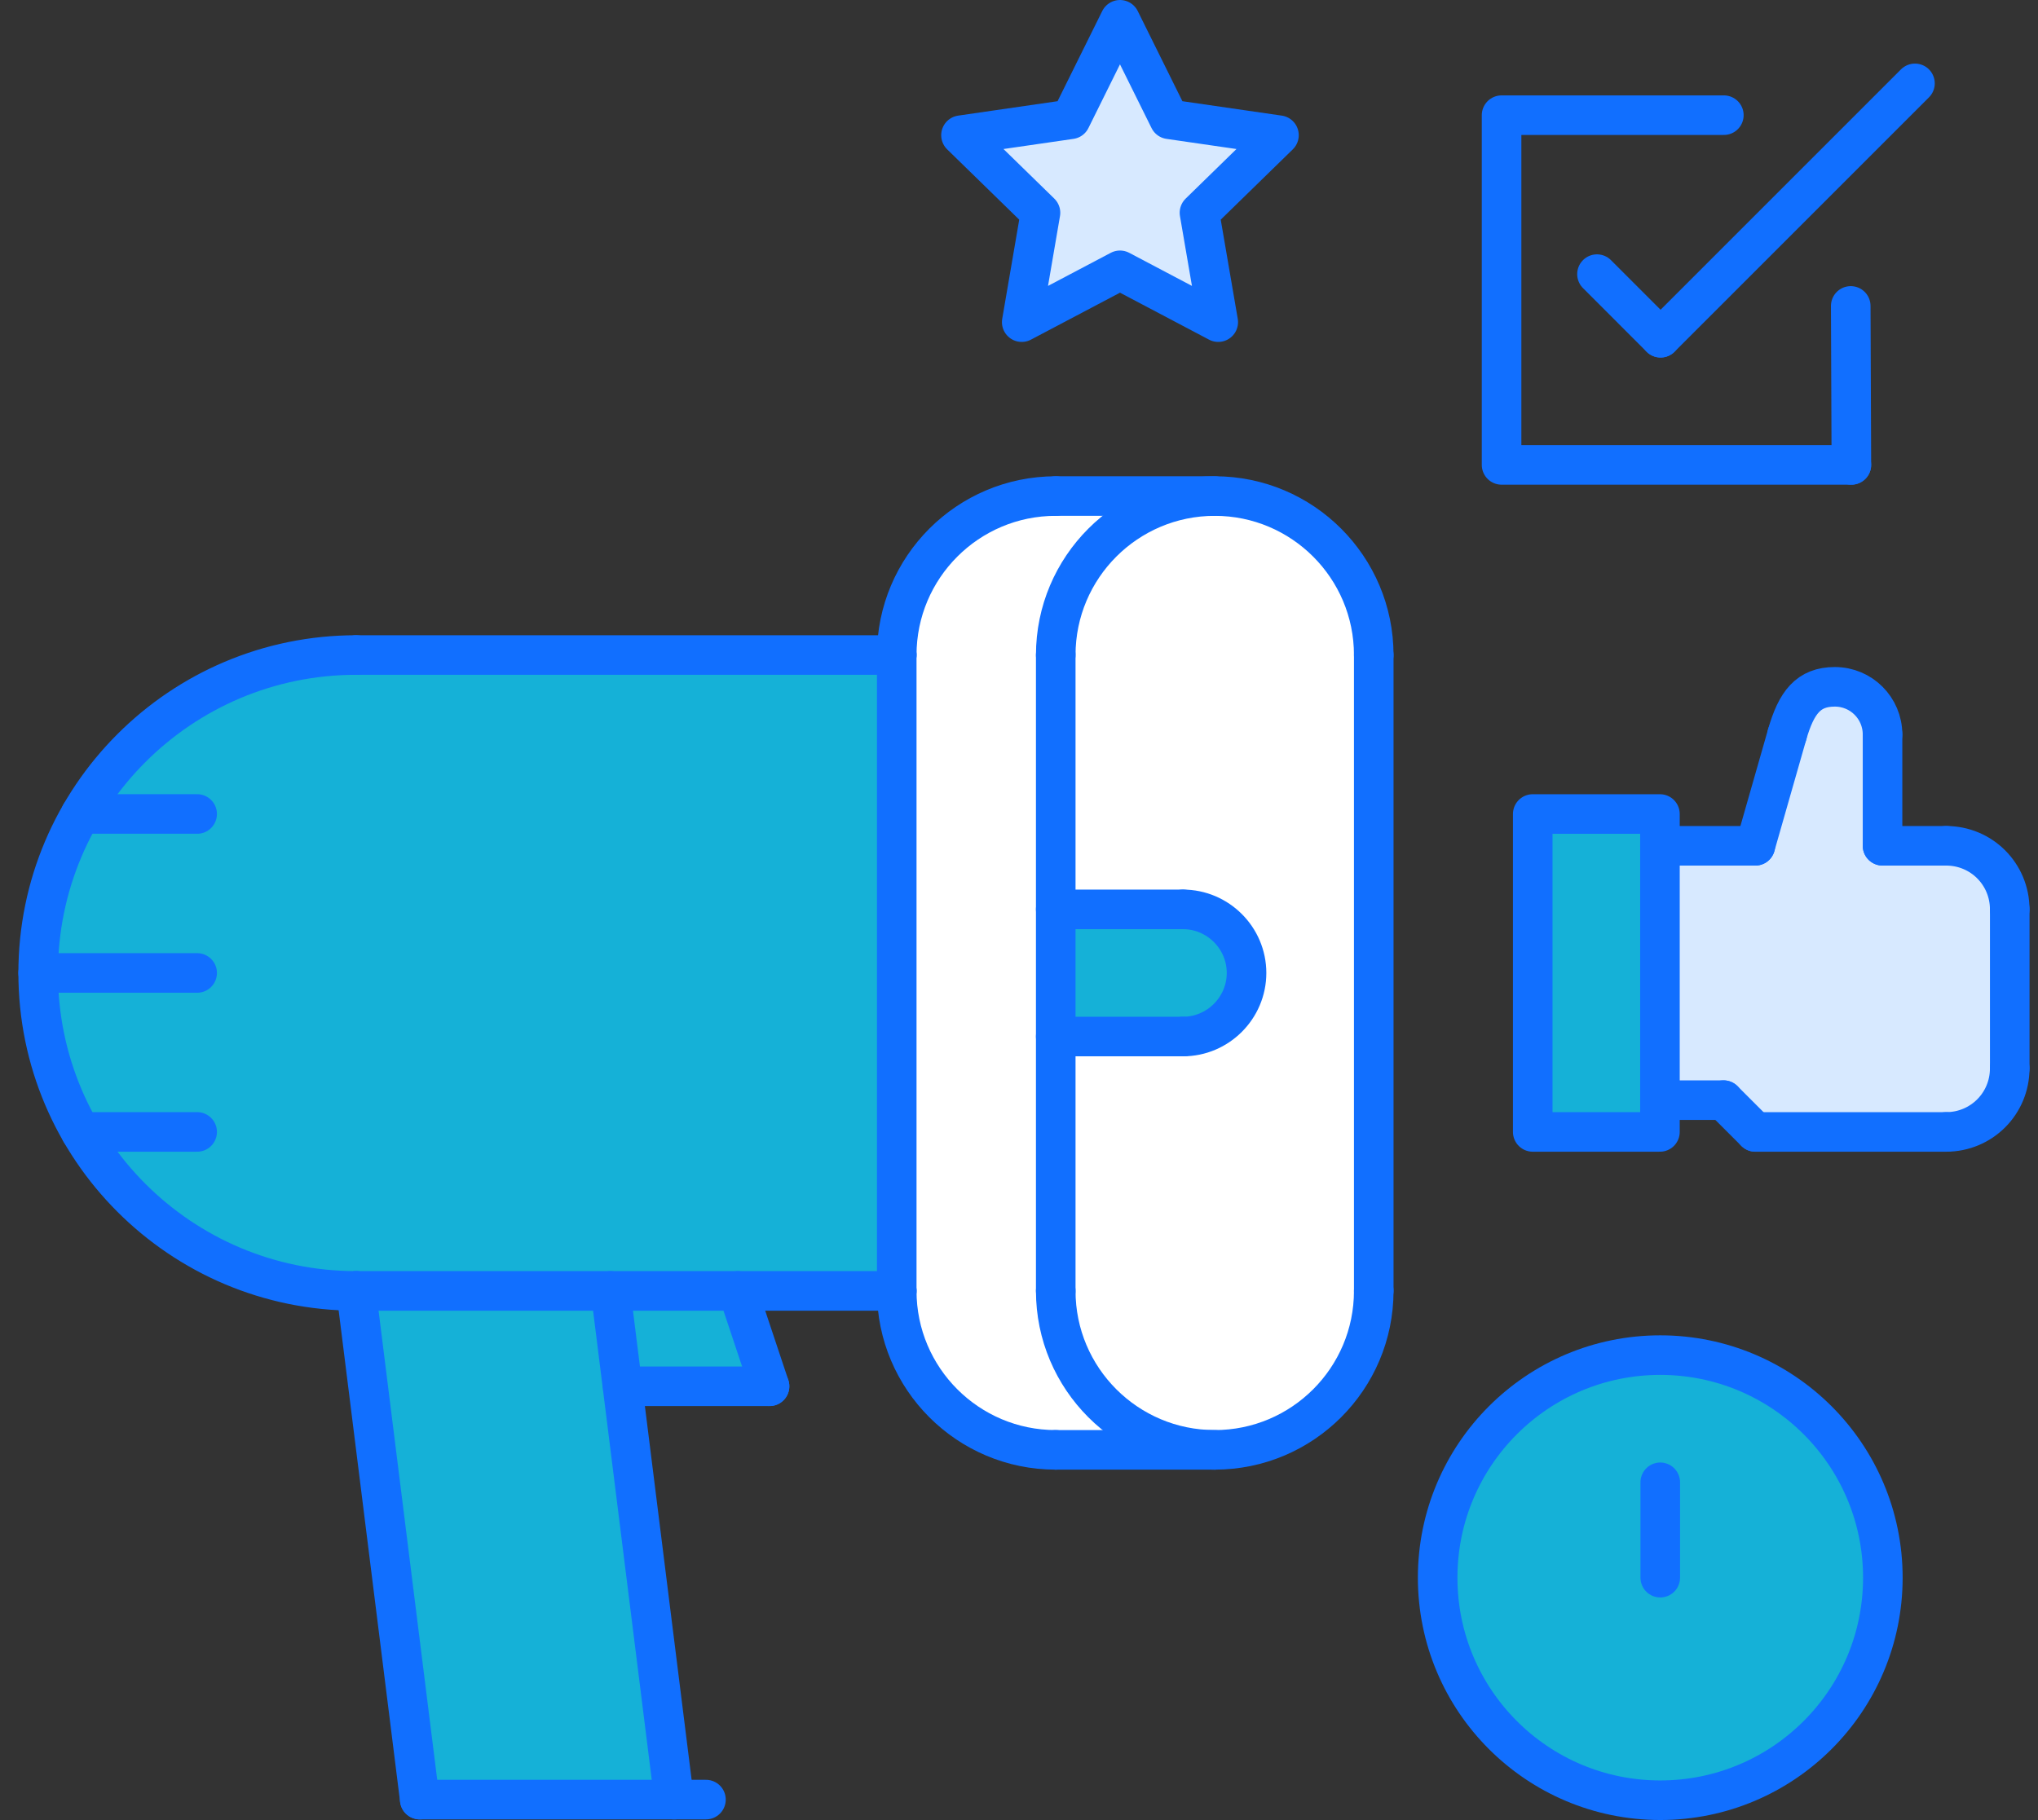 <svg xmlns="http://www.w3.org/2000/svg" width="103" height="92" viewBox="0 0 103 92" fill="none">
  <rect x="0" y="0" width="103" height="92" fill="#333333" stroke="none"/>
  <path d="M31.468 70.075L34.071 90.968H21.214L18 65.254H30.857L31.468 70.075Z" fill="#15B1D7"/>
  <path d="M30.857 65.254H37.286L38.893 70.075H31.468L30.857 65.254Z" fill="#15B1D7"/>
  <path d="M4.082 41.146C6.863 36.341 12.054 33.111 18 33.111H45.321V65.254H18C12.054 65.254 6.863 62.023 4.082 57.218C2.716 54.855 1.929 52.107 1.929 49.182C1.929 46.257 2.716 43.509 4.082 41.146Z" fill="#15B1D7"/>
  <path d="M53.357 65.254C53.357 69.689 56.957 73.289 61.393 73.289H53.357C48.921 73.289 45.321 69.689 45.321 65.254V33.111C45.321 28.675 48.921 25.075 53.357 25.075H61.393C56.957 25.075 53.357 28.675 53.357 33.111V65.254Z" fill="white"/>
  <path d="M59.786 45.968C61.554 45.968 63 47.414 63 49.182C63 50.95 61.554 52.396 59.786 52.396H53.357V45.968H59.786Z" fill="#15B1D7"/>
  <path d="M69.429 33.111V65.254C69.429 69.689 65.829 73.289 61.393 73.289C56.957 73.289 53.357 69.689 53.357 65.254V52.396H59.786C61.554 52.396 63 50.95 63 49.182C63 47.414 61.554 45.968 59.786 45.968H53.357V33.111C53.357 28.675 56.957 25.075 61.393 25.075C65.829 25.075 69.429 28.675 69.429 33.111Z" fill="white"/>
  <path d="M64.639 6.834L60.621 10.755L61.57 16.284L56.604 13.664L51.638 16.284L52.586 10.755L48.568 6.834L54.112 6.03L56.604 1L59.095 6.03L64.639 6.834Z" fill="#D7E9FF"/>
  <path d="M83.893 55.611V57.218H77.464V41.146H83.893V42.754V55.611Z" fill="#15B1D7"/>
  <path d="M98.357 42.754C100.141 42.754 101.571 44.184 101.571 45.968V54.004C101.571 55.771 100.141 57.218 98.357 57.218H88.714L87.107 55.611H83.893V42.754H88.714L90.321 37.129C90.787 35.505 91.398 34.718 92.732 34.718C94.066 34.718 95.143 35.795 95.143 37.129V42.754H98.357Z" fill="#D7E9FF"/>
  <path d="M83.909 91C90.122 91 95.159 85.963 95.159 79.75C95.159 73.537 90.122 68.5 83.909 68.5C77.696 68.5 72.659 73.537 72.659 79.75C72.659 85.963 77.696 91 83.909 91Z" fill="#15B1D7"/>
  <path d="M101.571 45.968C101.571 44.184 100.141 42.754 98.357 42.754" stroke="#116FFF" stroke-width="2" stroke-linecap="round" stroke-linejoin="round"/>
  <path d="M101.571 54.004C101.571 55.788 100.141 57.218 98.357 57.218" stroke="#116FFF" stroke-width="2" stroke-linecap="round" stroke-linejoin="round"/>
  <path d="M101.572 45.968V54.004" stroke="#116FFF" stroke-width="2" stroke-linecap="round" stroke-linejoin="round"/>
  <path d="M98.357 42.754H95.143" stroke="#116FFF" stroke-width="2" stroke-linecap="round" stroke-linejoin="round"/>
  <path d="M98.357 57.218H88.714" stroke="#116FFF" stroke-width="2" stroke-linecap="round" stroke-linejoin="round"/>
  <path d="M95.143 42.754V37.129" stroke="#116FFF" stroke-width="2" stroke-linecap="round" stroke-linejoin="round"/>
  <path d="M88.714 42.754L90.322 37.129" stroke="#116FFF" stroke-width="2" stroke-linecap="round" stroke-linejoin="round"/>
  <path d="M90.322 37.129C90.788 35.505 91.398 34.718 92.732 34.718C94.066 34.718 95.143 35.795 95.143 37.129" stroke="#116FFF" stroke-width="2" stroke-linecap="round" stroke-linejoin="round"/>
  <path d="M88.714 57.218L87.107 55.611" stroke="#116FFF" stroke-width="2" stroke-linecap="round" stroke-linejoin="round"/>
  <path d="M88.714 42.754H83.893" stroke="#116FFF" stroke-width="2" stroke-linecap="round" stroke-linejoin="round"/>
  <path d="M87.107 55.611H83.893" stroke="#116FFF" stroke-width="2" stroke-linecap="round" stroke-linejoin="round"/>
  <path d="M83.893 41.147H77.464V57.218H83.893V41.147Z" stroke="#116FFF" stroke-width="2" stroke-linecap="round" stroke-linejoin="round"/>
  <path d="M53.357 33.111C53.357 28.675 56.957 25.075 61.393 25.075C65.829 25.075 69.429 28.675 69.429 33.111" stroke="#116FFF" stroke-width="2" stroke-linecap="round" stroke-linejoin="round"/>
  <path d="M69.429 65.254C69.429 69.689 65.829 73.289 61.393 73.289C56.957 73.289 53.357 69.689 53.357 65.254" stroke="#116FFF" stroke-width="2" stroke-linecap="round" stroke-linejoin="round"/>
  <path d="M53.357 33.111V65.254" stroke="#116FFF" stroke-width="2" stroke-linecap="round" stroke-linejoin="round"/>
  <path d="M45.321 33.111C45.321 28.675 48.921 25.075 53.357 25.075" stroke="#116FFF" stroke-width="2" stroke-linecap="round" stroke-linejoin="round"/>
  <path d="M53.357 73.289C48.921 73.289 45.321 69.689 45.321 65.254" stroke="#116FFF" stroke-width="2" stroke-linecap="round" stroke-linejoin="round"/>
  <path d="M45.321 33.111V65.254" stroke="#116FFF" stroke-width="2" stroke-linecap="round" stroke-linejoin="round"/>
  <path d="M69.429 33.111V65.254" stroke="#116FFF" stroke-width="2" stroke-linecap="round" stroke-linejoin="round"/>
  <path d="M53.357 73.289H61.393" stroke="#116FFF" stroke-width="2" stroke-linecap="round" stroke-linejoin="round"/>
  <path d="M53.357 25.075H61.393" stroke="#116FFF" stroke-width="2" stroke-linecap="round" stroke-linejoin="round"/>
  <path d="M45.321 33.111H18" stroke="#116FFF" stroke-width="2" stroke-linecap="round" stroke-linejoin="round"/>
  <path d="M45.321 65.254H18" stroke="#116FFF" stroke-width="2" stroke-linecap="round" stroke-linejoin="round"/>
  <path d="M18 65.254C9.129 65.254 1.929 58.053 1.929 49.182C1.929 40.311 9.129 33.111 18 33.111" stroke="#116FFF" stroke-width="2" stroke-linecap="round" stroke-linejoin="round"/>
  <path d="M18 65.254L21.214 90.968" stroke="#116FFF" stroke-width="2" stroke-linecap="round" stroke-linejoin="round"/>
  <path d="M30.857 65.254L34.072 90.968" stroke="#116FFF" stroke-width="2" stroke-linecap="round" stroke-linejoin="round"/>
  <path d="M21.214 90.968H35.679" stroke="#116FFF" stroke-width="2" stroke-linecap="round" stroke-linejoin="round"/>
  <path d="M37.286 65.254L38.893 70.075" stroke="#116FFF" stroke-width="2" stroke-linecap="round" stroke-linejoin="round"/>
  <path d="M38.893 70.075H31.468" stroke="#116FFF" stroke-width="2" stroke-linecap="round" stroke-linejoin="round"/>
  <path d="M59.786 45.968C61.554 45.968 63 47.414 63 49.182C63 50.95 61.554 52.396 59.786 52.396" stroke="#116FFF" stroke-width="2" stroke-linecap="round" stroke-linejoin="round"/>
  <path d="M59.786 52.396H53.357" stroke="#116FFF" stroke-width="2" stroke-linecap="round" stroke-linejoin="round"/>
  <path d="M59.786 45.968H53.357" stroke="#116FFF" stroke-width="2" stroke-linecap="round" stroke-linejoin="round"/>
  <path d="M1.929 49.182H9.964" stroke="#116FFF" stroke-width="2" stroke-linecap="round" stroke-linejoin="round"/>
  <path d="M4.082 41.146H9.964" stroke="#116FFF" stroke-width="2" stroke-linecap="round" stroke-linejoin="round"/>
  <path d="M4.082 57.218H9.964" stroke="#116FFF" stroke-width="2" stroke-linecap="round" stroke-linejoin="round"/>
  <path d="M56.604 13.664L51.638 16.284L52.586 10.755L48.568 6.834L54.112 6.03L56.604 1L59.095 6.03L64.639 6.834L60.621 10.755L61.57 16.284L56.604 13.664Z" stroke="#116FFF" stroke-width="2" stroke-linecap="round" stroke-linejoin="round"/>
  <path d="M83.909 91C90.122 91 95.159 85.963 95.159 79.75C95.159 73.537 90.122 68.5 83.909 68.5C77.696 68.5 72.659 73.537 72.659 79.75C72.659 85.963 77.696 91 83.909 91Z" stroke="#116FFF" stroke-width="2" stroke-linecap="round" stroke-linejoin="round"/>
  <path d="M83.909 74.929V79.75" stroke="#116FFF" stroke-width="2" stroke-linecap="round" stroke-linejoin="round"/>
  <path d="M80.711 13.857L83.925 17.072" stroke="#116FFF" stroke-width="2" stroke-linecap="round" stroke-linejoin="round"/>
  <path d="M83.925 17.072L96.782 4.214" stroke="#116FFF" stroke-width="2" stroke-linecap="round" stroke-linejoin="round"/>
  <path d="M93.568 23.5H75.889V5.822H87.123" stroke="#116FFF" stroke-width="2" stroke-linecap="round" stroke-linejoin="round"/>
  <path d="M93.568 23.5L93.536 15.464" stroke="#116FFF" stroke-width="2" stroke-linecap="round" stroke-linejoin="round"/>
</svg>